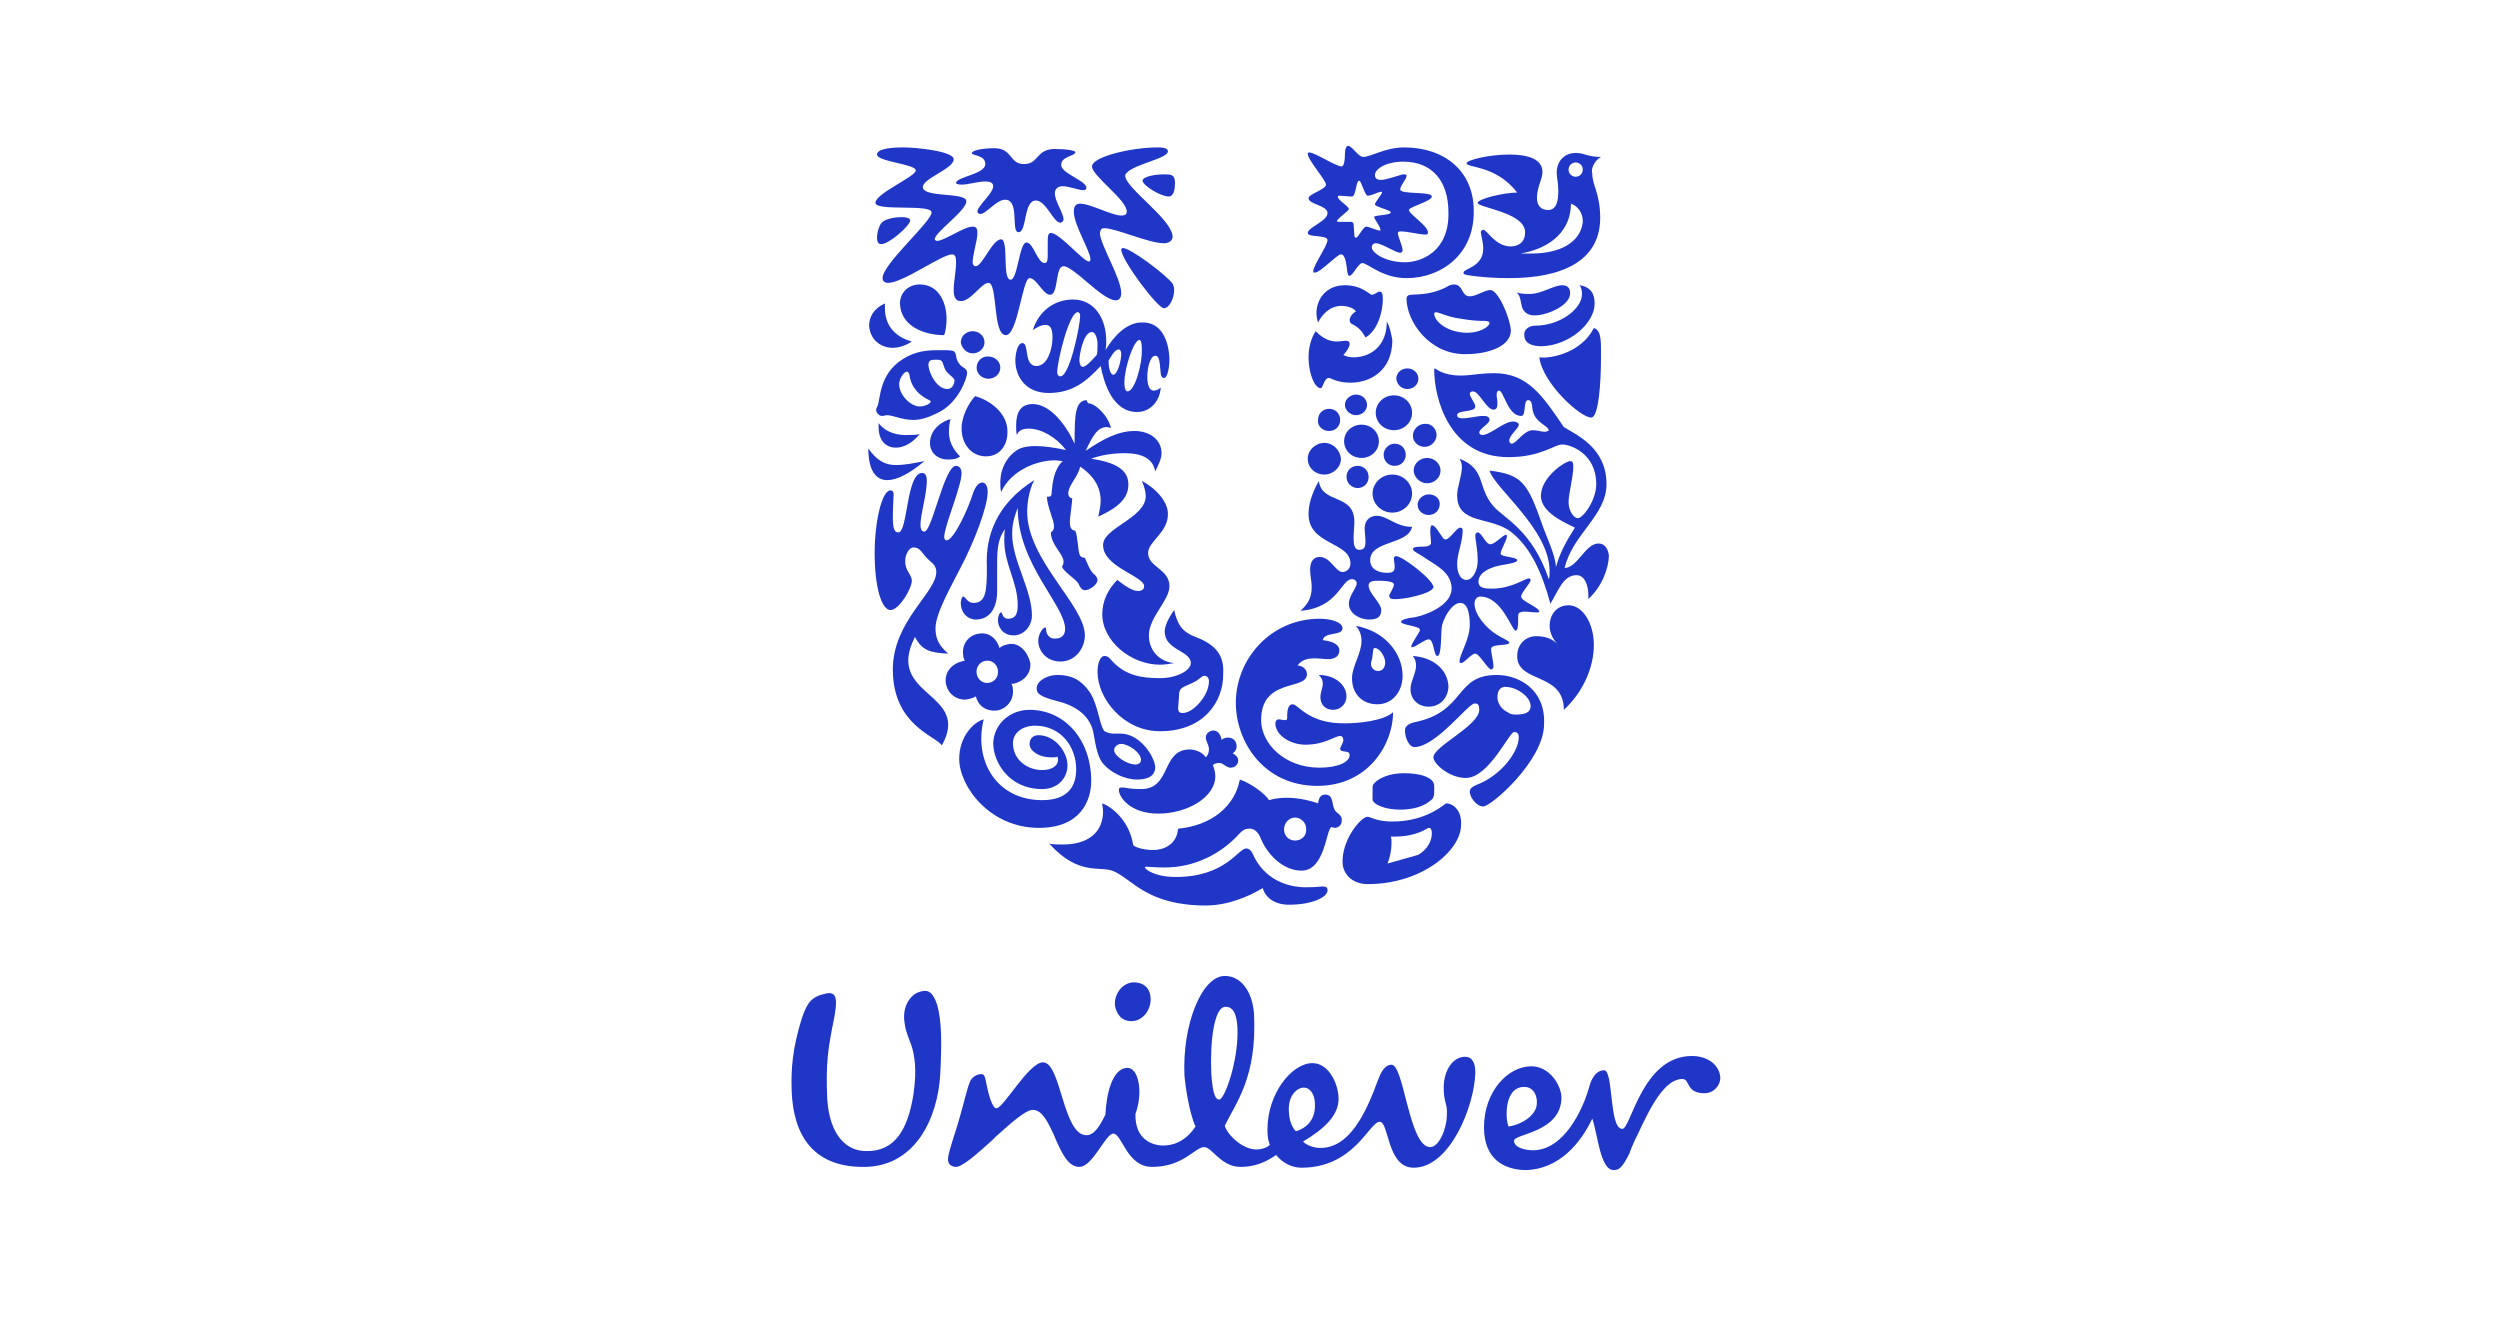 <svg xmlns="http://www.w3.org/2000/svg" width="120" height="64" viewBox="0 0 120 64" fill="none"><g clip-path="url(#clip0_13_212)"><path fill-rule="evenodd" clip-rule="evenodd" d="M81.209 50.688C82.006 50.688 82.537 51.145 82.575 51.715C82.575 52.133 82.234 52.475 81.816 52.475C80.906 52.475 81.133 51.791 80.754 51.791C79.919 51.791 79.237 53.084 78.592 54.49L78.478 54.719L78.326 55.061L78.212 55.365C77.871 56.05 77.719 56.163 77.454 56.163C76.809 56.163 76.695 54.453 76.429 53.692C75.898 54.833 74.836 56.163 73.167 56.163C72.18 56.126 71.232 55.631 71.232 54.11C71.232 52.399 72.37 51.182 73.508 51.182C74.381 51.182 74.95 52.095 74.95 52.703C74.912 54.377 72.674 54.414 72.674 54.757C72.674 55.099 73.243 55.213 73.584 55.213C75.026 55.213 75.974 53.35 76.316 52.057C76.391 51.829 76.581 51.373 76.998 51.373C77.454 51.373 77.226 54.186 77.871 54.186C78.288 54.186 78.819 50.688 81.209 50.688ZM58.751 46.848C59.51 46.81 60.117 47.532 60.193 48.673C60.344 51.715 59.32 52.932 58.789 54.034C58.903 54.453 59.624 55.175 60.306 55.175C60.572 55.175 60.876 55.061 60.951 54.947C60.876 54.757 60.837 54.567 60.837 54.224C60.837 52.475 62.014 51.03 63 51.03C63.797 51.03 64.252 52.057 64.252 52.742C64.252 53.54 63.569 54.186 62.545 54.795C62.734 54.985 63.076 55.099 63.341 55.099C64.783 55.137 65.58 53.388 66.149 51.829C66.262 51.525 66.452 51.106 66.793 51.106C67.4 51.106 67.628 55.061 68.652 55.061C69.07 55.061 69.449 54.186 69.449 53.502C69.487 52.97 69.297 52.932 69.297 52.209C69.297 51.411 69.715 50.726 70.322 50.726C70.701 50.726 70.815 51.069 70.815 51.487C70.777 53.084 69.601 56.05 67.856 56.05C66.566 56.05 66.68 53.844 66.225 53.844C65.731 53.844 65.01 56.05 62.469 56.05C62.051 56.05 61.596 55.859 61.255 55.441C60.648 55.859 60.117 56.011 59.548 56.011C58.599 56.011 58.182 55.061 57.803 55.061C57.347 55.061 56.816 56.011 55.299 56.011C54.085 56.011 53.857 54.414 53.44 54.414C53.061 54.414 52.454 56.011 51.809 56.011C51.278 56.011 50.974 55.365 50.671 54.681L50.595 54.49C50.291 53.844 50.026 53.274 49.571 53.274C49.229 53.274 48.508 53.92 47.788 54.567L47.598 54.757C46.877 55.403 46.156 56.05 45.853 56.011C45.587 55.973 45.473 55.821 45.511 55.555C45.549 55.213 45.891 54.262 46.005 53.844C46.232 53.084 46.422 52.247 46.536 51.981C46.611 51.715 46.915 51.525 47.143 51.563C47.256 51.563 47.294 51.753 47.332 51.943C47.446 52.551 47.636 53.198 47.825 53.198C48.167 53.198 49.381 50.992 50.064 50.992C50.936 50.992 51.012 54.49 52.15 54.49C52.529 54.49 52.795 54.034 53.061 53.502C53.099 52.589 53.364 51.259 54.123 51.259C54.654 51.259 54.882 52.437 54.502 53.464C54.464 54.681 55.299 54.985 55.83 54.985C56.209 54.985 56.854 54.871 57.385 54.072C57.082 53.426 56.892 52.095 56.854 51.639C56.74 49.167 57.689 46.886 58.751 46.848ZM44.146 47.608C44.601 47.456 44.791 47.684 44.98 48.217C45.208 49.015 45.208 50.08 45.132 51.563C45.018 53.616 43.956 56.087 41.338 56.011C39.062 55.973 38.076 54.529 38 52.361C37.962 51.335 38.038 50.308 38.493 48.863C38.759 48.103 38.948 47.837 39.669 47.684C40.238 47.57 40.162 48.141 40.048 48.825C39.745 50.308 39.631 51.03 39.707 52.742C39.821 54.529 40.656 55.251 41.566 55.251C42.97 55.289 43.577 54.186 43.842 52.551C44.032 51.259 43.88 50.65 43.766 50.232C43.69 50.004 43.463 49.51 43.425 49.129C43.273 48.293 43.728 47.722 44.146 47.608ZM62.62 52.209C62.393 52.171 61.862 52.437 61.862 53.236C61.862 53.882 62.089 54.186 62.203 54.3C62.962 54.072 63.152 53.464 63.114 52.97C63.114 52.551 62.886 52.209 62.62 52.209ZM73.167 52.171C72.18 52.171 72.256 53.73 72.408 54.072C73.129 53.958 73.622 53.54 73.736 53.16C73.85 52.779 73.698 52.171 73.167 52.171ZM58.789 48.331C58.296 48.369 58.068 49.928 58.144 51.563C58.22 52.627 58.372 52.779 58.523 52.779C58.789 52.779 59.472 50.84 59.396 49.319C59.358 48.635 59.168 48.293 58.789 48.331ZM54.426 47.152C54.882 47.152 55.185 47.418 55.223 47.837C55.299 48.407 54.882 49.015 54.312 49.015C53.819 49.015 53.592 48.673 53.516 48.255C53.478 47.646 53.933 47.152 54.426 47.152Z" fill="#1F36C7"></path><path fill-rule="evenodd" clip-rule="evenodd" d="M64.062 38.863C63.91 38.597 64.024 38.141 63.607 38.141C63.341 38.141 63.303 38.369 63.266 38.559C62.696 38.369 62.203 38.293 61.748 38.293C61.444 38.293 61.179 38.331 60.913 38.407C60.762 38.141 60.079 37.608 59.51 37.418C59.282 38.673 58.182 39.624 56.551 39.776C56.475 40.574 55.83 40.802 55.337 40.802C54.995 40.802 54.426 40.688 54.388 40.536C54.199 39.357 53.326 38.711 52.909 38.559C52.909 38.673 52.947 38.825 52.947 38.939C52.947 39.928 52.264 40.536 51.012 40.536C50.822 40.536 50.557 40.536 50.367 40.498C51.809 42.095 52.833 41.525 53.478 41.829C54.35 42.209 55.071 43.464 57.879 43.464C58.903 43.464 59.927 43.046 60.61 42.627C60.724 43.046 61.141 43.426 61.862 43.426C63.038 43.426 63.721 43.046 63.721 42.742C63.721 42.665 63.721 42.551 63.493 42.551C63.303 42.551 63.303 42.589 62.658 42.589C61.9 42.589 60.686 42.285 60.117 40.954C60.003 40.726 59.851 40.726 59.813 40.726C59.434 40.726 58.827 42.095 56.437 42.095C55.413 42.095 54.957 41.715 54.957 41.639C54.957 41.639 54.957 41.601 54.995 41.601C55.109 41.601 55.451 41.639 55.906 41.639C57.423 41.639 58.637 40.916 59.396 40.118C59.661 39.814 59.775 39.776 60.003 39.776C60.193 39.776 60.382 39.928 60.496 40.194C60.837 41.069 61.634 41.791 62.469 41.791C63.607 41.791 63.645 39.814 63.91 39.7C63.948 39.7 64.024 39.738 64.062 39.738C64.214 39.738 64.403 39.624 64.403 39.395C64.442 39.091 64.1 39.015 64.062 38.863ZM62.165 40.346C61.862 40.346 61.634 40.118 61.634 39.814C61.634 39.51 61.862 39.243 62.165 39.243C62.469 39.243 62.696 39.51 62.696 39.776C62.734 40.118 62.469 40.346 62.165 40.346Z" fill="#1F36C7"></path><path fill-rule="evenodd" clip-rule="evenodd" d="M58.22 35.061C58.486 35.061 58.599 35.289 58.637 35.517C58.713 35.441 58.827 35.403 58.941 35.403C59.206 35.403 59.358 35.593 59.358 35.821C59.358 35.973 59.282 36.087 59.168 36.163C59.32 36.24 59.434 36.354 59.434 36.506C59.434 36.696 59.282 36.848 59.055 36.848C58.865 36.848 58.713 36.62 58.523 36.62C58.41 36.62 58.258 36.658 58.22 36.734C58.296 36.924 58.334 37.076 58.334 37.266C58.334 38.255 57.006 39.053 55.602 39.053C54.237 39.053 53.706 38.255 53.706 37.913C53.706 37.837 53.743 37.798 53.857 37.798C54.085 37.798 54.123 37.875 54.768 37.875C56.247 37.875 55.716 35.973 57.12 35.973C57.309 35.973 57.727 36.087 57.879 36.354C57.992 36.24 58.03 36.087 58.03 35.973C58.03 35.745 57.879 35.593 57.879 35.403C57.879 35.213 58.03 35.099 58.22 35.061Z" fill="#1F36C7"></path><path fill-rule="evenodd" clip-rule="evenodd" d="M49.419 34.072C51.088 34.072 52.378 35.479 52.378 37.494C52.378 38.407 51.885 39.738 49.874 39.738C47.484 39.738 46.042 37.722 46.042 36.43C46.042 35.327 46.763 34.643 47.218 34.529C46.725 36.506 47.825 38.407 50.026 38.407C51.126 38.407 51.657 37.875 51.657 36.924C51.657 35.859 50.936 34.833 49.684 34.833C49.077 34.833 48.622 35.175 48.622 35.669C48.622 36.468 49.305 36.962 50.026 36.962C50.481 36.962 50.785 36.772 50.785 36.468C50.785 36.43 50.785 36.354 50.746 36.316C50.709 36.354 50.595 36.354 50.443 36.354C49.874 36.354 49.419 36.05 49.419 35.707C49.419 35.441 49.608 35.289 49.836 35.289C50.671 35.289 51.24 36.126 51.24 36.734C51.24 37.342 50.785 37.875 50.026 37.875C48.395 37.875 47.674 36.544 47.674 35.669C47.712 34.719 48.508 34.072 49.419 34.072Z" fill="#1F36C7"></path><path fill-rule="evenodd" clip-rule="evenodd" d="M69.411 38.559C69.07 38.825 68.235 39.434 66.832 39.434C66.073 39.434 65.769 39.205 65.655 39.205C65.504 39.205 65.352 39.357 65.2 39.51C64.859 39.89 64.442 40.574 64.442 41.373C64.442 41.905 64.859 42.437 65.655 42.437C68.235 42.437 70.132 40.84 70.132 39.586C70.17 38.863 69.715 38.559 69.411 38.559ZM68.083 41.03L66.604 41.449C66.718 41.145 66.793 40.802 66.793 40.46C66.793 40.346 66.793 40.27 66.756 40.156H66.945C68.045 40.156 68.501 39.738 68.576 39.738C68.652 39.738 68.728 39.776 68.728 40.004C68.728 40.308 68.576 40.726 68.083 41.03Z" fill="#1F36C7"></path><path fill-rule="evenodd" clip-rule="evenodd" d="M67.211 38.863C67.818 38.863 68.349 38.711 68.69 38.407C68.804 38.331 68.842 38.179 68.842 38.027V37.722C68.842 37.342 68.235 37.114 67.4 37.114C66.414 37.114 65.883 37.57 65.883 37.761V38.369C65.883 38.597 66.452 38.863 67.211 38.863Z" fill="#1F36C7"></path><path fill-rule="evenodd" clip-rule="evenodd" d="M71.839 32.399C69.828 32.399 70.359 34.11 68.007 34.643C67.59 34.719 67.438 34.871 67.438 35.061C67.438 35.403 67.628 35.859 67.894 35.859C68.918 35.859 70.473 33.768 70.777 33.768C70.891 33.768 71.004 33.768 71.004 34.072C71.004 34.833 68.804 35.821 68.804 36.354C68.804 36.658 69.563 37.342 70.359 37.342C71.46 37.342 72.446 35.137 72.674 35.137C72.863 35.137 72.901 35.251 72.901 35.403C72.901 36.011 72.142 37.19 70.853 37.684C70.587 37.798 70.549 37.913 70.549 37.989C70.549 38.293 70.891 38.711 71.194 38.711C71.573 38.711 74.115 36.506 74.115 34.757C74.191 33.122 72.939 32.399 71.839 32.399ZM72.749 34.3C72.598 34.3 72.446 34.262 72.37 34.186C72.18 34.11 71.877 33.844 71.877 33.464C71.877 33.084 72.067 32.97 72.256 32.97C72.825 32.97 73.47 33.464 73.47 33.882C73.47 34.224 73.167 34.3 72.749 34.3Z" fill="#1F36C7"></path><path fill-rule="evenodd" clip-rule="evenodd" d="M53.781 35.213H53.44C53.326 35.213 53.136 35.175 53.023 35.099C52.795 34.909 52.719 33.882 52.34 33.274C51.885 32.589 51.391 32.399 50.746 32.399C50.291 32.399 49.76 32.665 49.76 33.046C49.76 33.274 49.874 33.426 50.746 33.654C51.847 33.92 52.378 34.529 52.492 35.213C52.605 35.897 52.719 36.43 52.985 36.696C53.326 37.076 53.971 37.418 54.578 37.418C55.071 37.418 55.451 37.266 55.451 36.81C55.413 36.316 54.73 35.213 53.781 35.213ZM54.502 36.696C54.085 36.696 53.478 36.278 53.478 36.011C53.478 35.821 53.668 35.707 53.819 35.707C54.161 35.707 54.768 36.126 54.768 36.468C54.768 36.582 54.692 36.696 54.502 36.696Z" fill="#1F36C7"></path><path fill-rule="evenodd" clip-rule="evenodd" d="M62.051 33.806C61.786 33.806 61.786 34.224 61.786 34.376C61.786 34.529 61.786 34.566 61.672 34.566C61.558 34.566 61.483 34.529 61.369 34.529C61.293 34.529 61.217 34.605 61.217 34.719C61.217 35.289 61.938 35.745 62.658 35.745C63.607 35.745 64.062 35.327 64.328 35.327C64.442 35.327 64.479 35.441 64.479 35.517C64.479 35.669 64.328 35.859 64.328 35.935C64.328 36.163 64.783 35.973 64.783 36.239C64.783 36.582 64.214 36.848 63.341 36.848C61.634 36.848 60.534 35.669 60.534 34.566C60.534 32.513 62.734 33.16 62.734 32.361C62.734 32.095 62.469 31.943 62.279 31.943C62.507 31.639 62.81 31.601 63.114 31.601C63.341 31.601 63.569 31.639 63.759 31.639C64.024 31.639 64.29 31.525 64.29 31.221C64.29 31.03 64.138 30.802 63.493 30.726C63.569 30.308 64.442 30.536 64.442 30.156C64.442 29.89 63.948 29.7 63.341 29.7C60.989 29.7 59.32 31.639 59.32 33.73C59.32 35.631 60.686 37.722 63.227 37.722C65.693 37.722 66.869 35.707 66.869 34.186C66.414 34.605 65.2 34.719 64.593 34.719C62.81 34.757 62.317 33.806 62.051 33.806Z" fill="#1F36C7"></path><path fill-rule="evenodd" clip-rule="evenodd" d="M63.986 34.072C64.366 34.072 64.631 33.768 64.631 33.426C64.631 32.894 64.1 32.399 63.303 32.399C63.455 32.551 63.493 32.665 63.493 32.818C63.493 33.008 63.379 33.236 63.379 33.464C63.379 33.806 63.607 34.072 63.986 34.072ZM67.818 31.487C67.932 31.639 67.97 31.791 67.97 31.943C67.97 32.323 67.704 32.703 67.704 33.084C67.704 33.54 68.045 33.92 68.576 33.92C69.146 33.92 69.525 33.464 69.525 32.932C69.487 32.171 68.842 31.563 67.818 31.487ZM65.086 30.042C65.276 30.27 65.352 30.498 65.352 30.764C65.352 31.373 64.897 31.981 64.897 32.551C64.897 33.312 65.39 33.806 66.111 33.806C66.869 33.806 67.325 33.16 67.325 32.437C67.325 31.411 66.528 30.308 65.086 30.042ZM66.149 32.209C65.959 32.209 65.807 32.057 65.807 31.867C65.807 31.753 65.883 31.601 65.883 31.449C65.921 31.259 65.883 31.107 65.997 31.107C66.225 31.107 66.49 31.525 66.49 31.791C66.49 32.019 66.376 32.209 66.149 32.209Z" fill="#1F36C7"></path><path fill-rule="evenodd" clip-rule="evenodd" d="M57.385 30.574C56.778 30.346 56.513 30.004 56.361 29.281C56.058 29.7 55.906 30.08 55.906 30.308C55.906 31.221 57.158 31.221 57.158 31.829C57.158 32.171 56.513 32.551 55.678 32.551C54.73 32.551 54.047 32.399 53.44 31.791C53.288 31.639 53.212 31.487 53.023 31.487C52.795 31.487 52.681 31.867 52.681 32.247C52.681 33.54 53.933 35.099 55.678 35.099C57.841 35.099 58.713 33.616 58.713 32.399C58.751 31.677 58.599 31.03 57.385 30.574ZM56.778 34.224C56.589 34.224 56.551 34.148 56.551 33.958C56.551 33.844 56.589 33.616 56.589 33.426C56.589 32.97 56.778 33.008 57.234 32.779C57.575 32.627 57.689 32.437 57.803 32.437C57.916 32.437 58.03 32.513 58.03 32.703C58.03 33.388 57.272 34.224 56.778 34.224Z" fill="#1F36C7"></path><path fill-rule="evenodd" clip-rule="evenodd" d="M54.616 28.369C54.388 28.369 54.009 28.141 53.63 27.837C53.212 28.255 52.909 28.825 52.909 29.471C52.909 30.802 54.313 31.905 55.678 31.905C55.906 31.905 56.133 31.867 56.361 31.829C55.602 31.753 55.147 31.183 55.147 30.498C55.147 29.624 56.133 28.825 56.133 28.141C56.133 27.304 55.109 27.228 55.109 26.544C55.109 25.973 56.096 25.555 56.058 24.643C56.058 24.11 55.526 23.464 54.806 23.084C54.919 23.312 54.995 23.616 54.995 23.806C54.995 24.871 52.947 25.327 52.947 26.163C52.947 27.228 54.919 27.646 54.919 28.141C54.919 28.255 54.844 28.369 54.616 28.369Z" fill="#1F36C7"></path><path fill-rule="evenodd" clip-rule="evenodd" d="M75.291 29.053C75.974 29.053 76.505 29.928 76.505 30.954C76.505 32.057 75.974 33.236 75.064 34.072C75.064 32.247 72.825 32.818 72.825 31.487C72.825 30.916 73.243 30.536 73.736 30.536C74.153 30.536 74.495 30.65 74.76 30.916C74.532 30.688 74.381 30.346 74.381 30.042C74.381 29.547 74.684 29.053 75.291 29.053Z" fill="#1F36C7"></path><path fill-rule="evenodd" clip-rule="evenodd" d="M48.432 30.916C48.243 30.954 48.091 30.992 47.977 31.107C47.863 30.688 47.484 30.308 46.953 30.422C46.498 30.498 46.156 30.916 46.232 31.449C46.232 31.525 46.27 31.639 46.308 31.715C46.308 31.715 46.232 31.715 46.156 31.753C45.777 31.829 45.322 32.209 45.398 32.779C45.473 33.274 45.891 33.616 46.384 33.578C46.574 33.54 46.725 33.502 46.839 33.426C46.953 33.882 47.332 34.148 47.825 34.11C48.319 34.034 48.66 33.616 48.622 33.122C48.622 32.97 48.584 32.894 48.546 32.818H48.66C49.153 32.703 49.495 32.323 49.457 31.829C49.305 31.221 48.888 30.84 48.432 30.916ZM47.446 32.779C47.143 32.818 46.915 32.589 46.877 32.323C46.839 32.019 47.029 31.753 47.332 31.715C47.636 31.677 47.863 31.905 47.901 32.171C47.939 32.475 47.75 32.742 47.446 32.779Z" fill="#1F36C7"></path><path fill-rule="evenodd" clip-rule="evenodd" d="M73.015 28.635C73.015 28.445 73.47 27.989 73.47 27.837C73.47 27.799 73.432 27.761 73.394 27.761C73.205 27.761 72.56 28.255 71.611 28.255C71.232 28.255 70.966 28.217 70.966 27.913C70.966 27.646 71.194 27.418 71.573 27.266C71.991 27.076 72.825 27.076 72.825 26.886C72.825 26.734 72.029 26.734 72.029 26.582C72.029 26.392 72.332 25.935 72.332 25.745C72.332 25.745 72.332 25.669 72.294 25.669C72.142 25.669 71.763 26.125 71.535 26.125C71.308 26.125 71.118 25.555 70.929 25.555C70.891 25.555 70.815 25.593 70.815 25.707C70.815 25.935 70.929 26.354 70.929 26.924C70.929 27.418 70.663 27.837 70.397 27.837C70.056 27.837 69.942 27.418 69.942 27.076C69.942 26.582 70.208 26.011 70.208 25.479C70.208 25.365 70.17 25.327 70.094 25.327C69.904 25.327 69.601 25.897 69.373 25.897C69.221 25.897 68.956 25.213 68.728 25.213C68.69 25.213 68.652 25.327 68.652 25.479C68.652 25.669 68.69 25.935 68.69 26.049C68.69 26.201 68.501 26.24 68.273 26.24C68.121 26.24 67.818 26.24 67.818 26.354C67.818 26.468 68.121 26.582 68.387 26.772C68.88 27.114 69.677 27.456 69.677 28.255C69.677 28.977 68.652 29.471 67.932 29.624C67.59 29.662 67.249 29.738 67.249 29.852C67.249 30.004 68.159 30.042 68.159 30.232C68.159 30.346 67.742 30.878 67.742 31.03C67.742 31.069 67.78 31.069 67.78 31.069C67.932 31.069 68.387 30.688 68.576 30.688C68.842 30.688 68.804 31.487 68.994 31.487C69.221 31.487 69.146 30.308 69.221 30.004C69.373 29.471 69.752 28.939 70.094 28.939C70.511 28.939 70.549 29.662 70.549 30.004C70.549 30.688 70.056 31.411 70.056 31.753C70.056 31.791 70.094 31.829 70.132 31.829C70.284 31.829 70.625 31.373 70.815 31.373C71.004 31.373 71.422 32.133 71.573 32.133C71.649 32.133 71.687 32.057 71.687 31.981C71.687 31.753 71.573 31.373 71.573 31.145C71.573 30.878 72.446 31.03 72.446 30.84C72.446 30.764 72.067 30.612 71.839 30.46C71.346 30.156 70.777 29.509 70.777 28.977C70.777 28.787 70.891 28.635 71.042 28.635C72.105 28.635 72.56 30.27 72.749 30.27C72.939 30.27 72.825 29.548 72.901 29.433C72.939 29.395 73.053 29.357 73.167 29.357C73.356 29.357 73.584 29.395 73.736 29.395C73.85 29.395 73.888 29.395 73.888 29.357C73.85 29.129 73.015 28.863 73.015 28.635Z" fill="#1F36C7"></path><path fill-rule="evenodd" clip-rule="evenodd" d="M68.804 28.179C68.804 27.837 67.325 26.696 67.021 26.696C66.945 26.696 66.907 26.734 66.907 26.81C66.907 26.924 66.945 27.076 66.945 27.19C66.945 27.456 66.832 27.494 66.566 27.494C66.262 27.494 65.769 27.38 65.769 26.886C65.769 25.935 67.59 26.163 67.78 25.289C66.983 25.289 66.604 24.757 66.073 24.757C65.883 24.757 65.504 24.871 65.504 25.365C65.504 25.517 65.542 25.783 65.542 26.011C65.542 26.239 65.504 26.392 65.238 26.392C65.01 26.392 64.973 26.125 64.973 25.821C64.973 25.555 65.01 25.251 65.01 25.061C65.01 23.654 63.455 24.224 63.303 23.084C62.924 23.768 62.81 24.262 62.81 24.681C62.81 26.163 64.821 26.011 64.821 27.038C64.821 27.304 64.631 27.456 64.442 27.456C64.1 27.456 63.873 26.734 63.341 26.734C63.076 26.734 62.886 26.924 62.886 27.342C62.886 27.646 62.962 27.875 62.962 28.179C62.962 28.787 62.696 29.053 62.431 29.319C64.252 29.167 64.366 27.799 64.897 27.799C65.049 27.799 65.124 27.913 65.124 27.989C65.124 28.217 64.745 28.597 64.745 28.977C64.745 29.471 65.314 29.738 65.693 29.738C66.149 29.738 66.3 29.586 66.3 29.281C66.3 28.939 65.693 28.483 65.693 28.103C65.693 27.913 65.883 27.875 66.149 27.875C66.718 27.875 66.907 27.951 66.907 28.065C66.907 28.217 66.68 28.521 66.68 28.597C66.68 28.635 66.718 28.749 66.832 28.749C67.249 28.825 68.804 28.483 68.804 28.179Z" fill="#1F36C7"></path><path fill-rule="evenodd" clip-rule="evenodd" d="M49.646 23.046C49.381 23.54 49.305 24.186 49.305 24.567C49.305 26.886 52.074 29.053 52.074 30.498C52.074 31.068 51.657 31.753 50.898 31.753C50.215 31.753 49.836 31.221 49.836 30.764C49.836 30.422 50.064 30.118 50.178 30.118C50.215 30.118 50.215 30.156 50.215 30.232C50.215 30.422 50.367 30.688 50.671 30.65C50.974 30.65 51.126 30.46 51.126 30.194C51.126 29.053 48.85 27.076 48.85 24.376C48.736 24.681 48.584 25.061 48.584 25.631C48.584 26.924 49.533 28.293 49.533 29.547C49.533 30.042 49.153 30.498 48.66 30.498C48.091 30.498 47.901 30.042 47.901 29.776C47.901 29.586 47.977 29.395 48.053 29.395C48.129 29.395 48.091 29.7 48.395 29.7C48.736 29.7 48.85 29.471 48.85 29.053C48.85 27.913 48.205 27.114 48.205 25.935C48.205 25.745 48.205 25.555 48.243 25.403C47.901 25.821 47.863 26.43 47.863 26.962V28.369C47.863 29.319 47.408 29.738 46.839 29.738C46.46 29.738 46.118 29.433 46.118 28.939C46.118 28.863 46.156 28.635 46.232 28.635C46.346 28.635 46.422 28.939 46.725 28.939C47.332 28.939 47.37 28.369 47.37 27.19C47.294 25.745 47.825 24.186 49.646 23.046Z" fill="#1F36C7"></path><path fill-rule="evenodd" clip-rule="evenodd" d="M45.891 22.361C46.08 22.361 46.156 22.551 46.156 22.703C46.156 23.35 45.322 25.251 45.322 25.783C45.322 25.859 45.36 25.935 45.435 25.935C45.777 25.935 46.46 24.453 46.687 23.73C46.801 23.35 46.991 23.16 47.143 23.16C47.294 23.16 47.408 23.312 47.408 23.616C47.408 24.338 46.725 26.087 46.118 27.228C45.663 28.141 44.904 29.433 44.904 30.156C44.904 30.536 44.98 30.916 45.511 31.373C44.639 31.335 44.26 31.221 43.918 30.574C42.438 33.464 46.649 33.198 45.208 35.783C44.942 35.327 42.856 34.833 42.856 32.133C42.856 29.814 44.942 28.445 44.942 27.456C44.942 27.266 44.866 27.114 44.677 26.962C44.221 26.582 44.221 26.278 43.842 26.278C43.577 26.278 43.273 26.886 43.577 27.418C43.69 27.608 43.766 27.723 43.766 27.875C43.766 28.255 43.159 29.281 42.742 29.281C42.325 29.281 41.983 28.217 41.983 26.544C41.983 25.061 42.325 23.54 42.742 23.54C42.856 23.54 42.894 23.616 42.894 23.73C42.894 23.92 42.856 24.262 42.856 24.871C42.856 25.517 43.008 25.555 43.121 25.555C43.577 25.555 43.501 22.703 44.26 22.703C44.449 22.703 44.487 22.894 44.487 23.084C44.487 23.73 44.184 24.681 44.184 25.175C44.184 25.441 44.26 25.517 44.373 25.517C44.753 25.479 45.322 22.361 45.891 22.361Z" fill="#1F36C7"></path><path fill-rule="evenodd" clip-rule="evenodd" d="M76.733 26.087C76.088 26.087 75.746 27.228 75.102 27.266C75.481 25.631 77.112 24.757 77.112 23.236C77.112 21.487 75.671 20.878 75.064 20.498C74.077 19.053 73.356 17.913 71.725 17.913C71.042 17.913 70.587 18.027 70.132 18.027C69.221 18.027 68.918 17.684 68.88 17.684C68.88 17.684 68.842 17.684 68.842 17.761C68.842 19.053 69.525 21.943 72.408 21.943C73.963 21.943 74.608 21.335 74.988 21.335C75.367 21.335 76.619 21.753 76.619 23.236C76.619 24.034 75.974 24.871 75.746 24.871C75.519 24.871 75.291 24.491 75.291 24.11C75.291 23.692 75.519 22.893 75.519 22.399C75.519 22.209 75.481 22.133 75.367 22.133C75.139 22.133 73.963 22.893 73.963 23.806C73.963 24.605 75.139 25.099 75.595 25.327C75.139 26.049 74.874 26.544 74.684 27.228C74.684 26.696 74.191 25.669 74.039 25.213C73.319 23.16 73.053 22.779 71.498 22.589C71.725 23.426 74.381 25.403 74.381 27.418C74.381 27.532 74.381 27.723 74.343 27.799C73.546 25.441 72.18 24.871 71.687 24.3C70.891 23.388 71.346 22.513 70.056 22.019C70.132 22.133 70.17 22.285 70.17 22.399C70.17 22.855 69.942 23.388 69.942 23.768C69.942 25.213 71.573 24.757 72.56 25.555C73.508 26.316 74.039 27.57 74.419 28.977C74.798 28.369 75.026 27.608 75.671 27.608C76.088 27.608 76.24 28.141 76.24 28.559V28.749C76.885 28.179 77.226 27.266 77.226 26.658C77.188 26.354 77.036 26.087 76.733 26.087ZM74.153 20.726C74.001 20.726 73.774 20.65 73.584 20.65C73.129 20.65 72.787 21.297 72.56 21.297C72.484 21.297 72.446 21.221 72.446 21.145C72.446 20.878 72.901 20.574 72.901 20.384C72.901 20.27 72.712 20.232 72.636 20.232C72.18 20.232 71.535 20.878 71.156 20.878C71.08 20.878 71.004 20.84 71.004 20.764C71.004 20.574 71.498 20.346 71.498 20.156C71.498 19.966 71.308 19.966 71.156 19.966C70.929 19.966 70.473 20.08 70.208 20.08C70.056 20.08 69.942 20.042 69.942 19.928C69.942 19.662 70.815 19.814 70.815 19.509C70.815 19.357 70.549 19.053 70.549 18.901C70.549 18.825 70.625 18.787 70.701 18.787C71.004 18.787 71.346 19.662 71.687 19.662C71.839 19.662 71.877 19.547 71.877 19.357C71.877 19.167 71.839 19.091 71.839 18.939C71.839 18.787 71.915 18.749 71.953 18.749C72.18 18.749 72.37 19.966 73.015 19.966C73.281 19.966 73.091 19.205 73.356 19.205C73.508 19.205 73.546 19.433 73.546 19.547C73.622 20.346 74.343 20.384 74.343 20.688C74.305 20.65 74.267 20.726 74.153 20.726Z" fill="#1F36C7"></path><path fill-rule="evenodd" clip-rule="evenodd" d="M65.086 18.939C65.39 18.939 65.618 19.167 65.618 19.433C65.618 19.7 65.39 19.928 65.086 19.928C64.821 19.928 64.555 19.7 64.555 19.433C64.555 19.167 64.821 18.939 65.086 18.939ZM68.576 23.73C68.311 23.73 68.045 23.958 68.045 24.224C68.045 24.529 68.311 24.719 68.576 24.719C68.88 24.719 69.108 24.491 69.108 24.186C69.108 23.92 68.88 23.73 68.576 23.73ZM66.832 22.779C66.3 22.779 65.883 23.198 65.883 23.692C65.883 24.186 66.3 24.605 66.832 24.605C67.363 24.605 67.78 24.186 67.78 23.692C67.78 23.198 67.363 22.779 66.832 22.779ZM65.162 22.361C64.859 22.361 64.631 22.589 64.631 22.893C64.631 23.198 64.897 23.426 65.162 23.426C65.466 23.426 65.693 23.198 65.693 22.893C65.693 22.589 65.466 22.361 65.162 22.361ZM68.501 23.198C68.842 23.198 69.146 22.932 69.146 22.589C69.146 22.247 68.842 21.981 68.501 21.981C68.159 21.981 67.856 22.247 67.856 22.589C67.856 22.893 68.159 23.198 68.501 23.198ZM63.569 21.259C63.152 21.259 62.772 21.601 62.772 22.019C62.772 22.437 63.114 22.779 63.569 22.779C63.986 22.779 64.366 22.437 64.366 22.019C64.328 21.601 63.986 21.259 63.569 21.259ZM66.414 21.829C66.414 22.133 66.642 22.361 66.945 22.361C67.249 22.361 67.476 22.133 67.476 21.829C67.476 21.525 67.249 21.297 66.945 21.297C66.642 21.297 66.414 21.563 66.414 21.829ZM65.352 21.981C65.807 21.981 66.186 21.639 66.186 21.183C66.186 20.726 65.807 20.384 65.352 20.384C64.897 20.384 64.517 20.726 64.517 21.183C64.517 21.601 64.859 21.981 65.352 21.981ZM68.387 21.449C68.69 21.449 68.956 21.183 68.956 20.878C68.956 20.574 68.69 20.308 68.387 20.346C68.083 20.346 67.818 20.612 67.818 20.916C67.818 21.221 68.083 21.449 68.387 21.449ZM63.797 20.688C64.1 20.688 64.328 20.46 64.328 20.156C64.328 19.852 64.1 19.624 63.797 19.624C63.493 19.624 63.266 19.852 63.266 20.156C63.227 20.46 63.493 20.688 63.797 20.688ZM66.907 20.65C67.4 20.65 67.78 20.27 67.78 19.814C67.78 19.357 67.4 18.977 66.907 18.977C66.414 18.977 66.035 19.357 66.035 19.814C66.035 20.27 66.414 20.65 66.907 20.65ZM67.552 18.673C67.856 18.673 68.083 18.445 68.083 18.179C68.083 17.913 67.856 17.684 67.552 17.684C67.249 17.684 67.021 17.913 67.021 18.179C67.059 18.483 67.287 18.673 67.552 18.673Z" fill="#1F36C7"></path><path fill-rule="evenodd" clip-rule="evenodd" d="M52.226 19.357C52.568 19.357 53.175 19.928 53.326 20.536C53.25 20.536 53.175 20.498 53.136 20.498C52.681 20.498 52.454 20.916 52.112 21.639C52.909 21.107 53.63 20.688 54.464 20.688C55.185 20.688 55.754 21.107 55.754 21.753C55.754 22.019 55.602 22.323 55.451 22.627C55.337 22.019 54.844 21.753 53.971 21.753C53.478 21.753 52.871 21.829 52.378 22.019C53.933 22.247 54.161 22.779 54.161 23.274C54.161 24.11 53.288 24.529 52.719 24.795C52.757 24.567 52.833 24.3 52.833 24.034C52.833 23.54 52.643 22.932 51.847 22.399C51.733 22.932 51.278 23.274 51.278 23.692C51.278 23.844 51.392 23.92 51.467 23.92C51.467 24.148 51.353 24.833 51.353 25.023C51.353 25.365 51.429 25.441 51.619 25.479C51.733 25.783 51.733 26.316 51.809 26.582C51.847 26.734 51.961 26.772 52.074 26.772C52.188 27.038 52.34 27.456 52.568 27.608C52.605 27.646 52.681 27.761 52.681 27.837C52.681 28.065 52.302 28.331 52.074 28.331C51.998 28.331 51.885 28.293 51.771 28.027C51.695 27.837 51.012 27.418 50.974 27.19C51.012 27.152 51.05 27.076 51.05 26.962C51.05 26.582 50.443 26.163 50.443 25.555C50.519 25.517 50.595 25.403 50.595 25.289C50.595 24.947 50.253 24.3 50.253 23.844C50.405 23.844 50.481 23.844 50.481 23.616C50.519 23.16 50.595 22.513 51.012 22.133C50.898 22.133 50.785 22.095 50.633 22.095C49.798 22.095 48.546 22.551 48.053 23.616C48.015 23.464 48.015 23.312 48.015 23.16C48.015 22.285 48.546 21.715 48.964 21.525C49.153 21.449 49.419 21.411 49.684 21.411C50.14 21.411 50.633 21.487 51.164 21.601C50.709 20.992 49.988 20.574 49.381 20.574C49.115 20.574 48.888 20.65 48.812 20.878C48.774 20.764 48.774 20.574 48.774 20.422C48.774 19.776 49.002 19.395 49.571 19.395C50.405 19.395 51.164 20.384 51.581 21.297V21.183C51.581 19.89 51.619 19.243 52.15 19.205L52.226 19.357Z" fill="#1F36C7"></path><path fill-rule="evenodd" clip-rule="evenodd" d="M41.68 21.525C41.68 22.551 42.021 23.046 42.59 23.046C43.045 23.046 43.653 22.741 44.373 22.133C43.804 22.247 43.387 22.323 43.008 22.323C42.514 22.323 42.097 22.133 41.68 21.525ZM45.625 20.118C45.284 20.194 44.639 20.574 44.639 21.259C44.639 21.753 45.018 22.057 45.511 22.057C45.777 22.057 45.967 22.019 46.08 21.905C45.701 21.525 45.549 21.145 45.549 20.726C45.549 20.46 45.587 20.27 45.625 20.118ZM46.801 19.015C46.498 19.357 46.156 19.966 46.156 20.574C46.156 21.297 46.611 21.905 47.332 21.905C48.015 21.905 48.357 21.335 48.357 20.764C48.395 19.852 47.522 19.205 46.801 19.015ZM42.173 20.308V20.498C42.173 21.145 42.514 21.487 43.008 21.487C43.349 21.487 43.766 21.297 44.146 20.84C43.994 20.878 43.804 20.878 43.653 20.878C43.083 20.916 42.514 20.764 42.173 20.308ZM44.98 16.81C44.525 16.81 43.956 16.848 43.349 17.228C42.135 17.989 42.287 19.205 42.097 19.547C42.059 19.586 42.059 19.624 42.059 19.7C42.059 19.814 42.211 19.966 42.325 19.966C42.438 19.966 42.514 19.928 42.552 19.928C42.894 19.928 43.273 20.156 43.842 20.156C44.184 20.156 44.563 20.042 45.018 19.814C46.042 19.319 46.422 18.103 46.422 17.913C46.422 17.646 46.194 17.684 46.042 17.456C45.853 17.228 45.929 17 45.815 16.886C45.739 16.81 45.549 16.81 45.284 16.81H44.98ZM44.146 19.509C43.69 19.509 43.159 18.939 43.159 18.445C43.159 18.179 43.387 17.837 43.539 17.837C43.577 17.837 43.615 17.875 43.653 17.989C43.728 18.635 44.184 19.015 44.601 19.205C44.639 19.243 44.677 19.243 44.677 19.281C44.639 19.395 44.373 19.509 44.146 19.509ZM45.815 18.255C45.815 18.445 45.701 18.673 45.473 18.673C44.98 18.673 44.601 17.951 44.563 17.532C44.563 17.266 44.715 17.266 44.942 17.266C45.056 17.266 45.094 17.266 45.17 17.304C45.284 17.38 45.284 17.646 45.435 17.837C45.549 17.989 45.815 18.141 45.815 18.255ZM46.877 17.646C46.877 17.951 47.143 18.179 47.446 18.179C47.75 18.179 48.015 17.951 48.015 17.646C48.015 17.342 47.75 17.114 47.446 17.114C47.143 17.076 46.877 17.342 46.877 17.646ZM46.687 16.962C46.991 16.962 47.256 16.734 47.256 16.43C47.256 16.125 46.991 15.897 46.687 15.897C46.384 15.897 46.118 16.125 46.118 16.43C46.156 16.696 46.384 16.962 46.687 16.962ZM42.856 16.696C43.349 16.696 43.766 16.392 43.766 16.392C42.932 16.163 42.477 15.593 42.477 14.795V14.566C41.945 14.795 41.718 15.213 41.718 15.631C41.756 16.278 42.249 16.696 42.856 16.696ZM45.322 16.087C45.398 15.859 45.435 15.593 45.435 15.289C45.435 14.643 45.132 13.654 44.146 13.654C43.577 13.654 43.197 14.072 43.197 14.566C43.235 15.669 44.373 16.087 45.322 16.087Z" fill="#1F36C7"></path><path fill-rule="evenodd" clip-rule="evenodd" d="M76.505 15.745C75.898 16.962 74.381 17.228 73.888 17.152C74.039 18.407 75.898 20.08 76.391 20.042C76.733 20.004 76.847 18.407 76.847 17.152C76.847 16.43 76.885 15.859 76.505 15.745ZM76.543 14.566C76.543 14.11 76.353 13.768 75.822 13.692C75.898 13.806 75.936 13.92 75.936 14.11C75.936 14.833 74.874 15.631 73.698 15.631C73.281 15.631 73.129 15.935 73.167 16.087C73.167 16.468 73.508 16.62 74.001 16.62C75.329 16.582 76.543 15.517 76.543 14.566Z" fill="#1F36C7"></path><path fill-rule="evenodd" clip-rule="evenodd" d="M73.698 15.137C74.229 15.137 75.367 14.681 75.367 14.072C75.367 13.882 75.291 13.692 74.988 13.692C74.57 13.692 74.001 14.11 73.432 14.11C73.243 14.11 73.015 14.11 72.787 14.034C73.015 14.186 72.977 14.566 73.091 14.833C73.281 15.137 73.508 15.137 73.698 15.137Z" fill="#1F36C7"></path><path fill-rule="evenodd" clip-rule="evenodd" d="M66.566 15.441C66.566 16.658 65.731 17.152 64.973 17.152C64.783 17.152 64.631 17.114 64.479 17.038C64.631 16.886 64.783 16.658 64.783 16.506C64.783 16.392 64.707 16.354 64.593 16.354C64.517 16.354 64.328 16.392 64.176 16.392C63.797 16.392 63.493 16.24 63.152 15.897C62.924 16.24 62.81 16.696 62.81 17.152C62.81 17.875 63.076 18.597 63.379 18.635C63.531 18.635 63.531 18.141 63.797 18.141C63.872 18.141 64.176 18.369 64.821 18.369C65.769 18.369 66.832 17.799 66.832 16.316C66.793 16.125 66.718 15.669 66.566 15.441Z" fill="#1F36C7"></path><path fill-rule="evenodd" clip-rule="evenodd" d="M64.404 14.681C64.593 14.681 64.973 14.757 65.086 14.947C64.935 15.023 64.783 15.213 64.783 15.365C64.783 15.441 64.821 15.517 64.897 15.555C65.238 15.707 65.428 15.973 65.542 16.201C66.149 15.859 66.376 14.909 66.376 14.376C66.376 14.224 66.376 13.996 66.225 13.996C66.111 13.996 65.997 14.148 65.845 14.148C65.731 14.148 65.39 13.692 64.555 13.692C63.607 13.692 63.19 14.415 63.19 15.023C63.19 15.175 63.227 15.365 63.266 15.479C63.455 15.099 63.834 14.681 64.404 14.681Z" fill="#1F36C7"></path><path fill-rule="evenodd" clip-rule="evenodd" d="M54.806 15.479C54.123 15.479 53.516 16.049 53.061 16.81C53.099 16.658 53.099 16.506 53.099 16.354C53.099 15.289 52.529 14.376 51.505 14.376C50.671 14.376 49.874 14.871 49.571 15.859C49.646 15.783 49.95 15.593 50.178 15.593C50.443 15.593 50.519 15.821 50.519 16.201C50.519 16.43 50.481 16.734 50.367 17C50.215 17.456 49.912 17.57 49.76 17.57C49.115 17.57 49.419 16.468 49.077 16.468C48.812 16.468 48.736 17.076 48.736 17.304C48.736 18.065 49.229 18.863 50.329 18.863C51.505 18.863 52.15 18.293 52.833 17.57C52.985 18.369 53.402 19.776 54.578 19.776C55.223 19.776 55.678 19.243 55.716 18.597C55.64 18.673 55.526 18.749 55.375 18.749C55.147 18.749 55.071 18.407 55.071 18.103C55.071 17.608 55.223 17.076 55.451 17.076C55.564 17.076 55.64 17.152 55.678 17.532C55.716 17.799 55.678 18.141 55.868 18.141C56.058 18.141 56.133 17.57 56.133 17.228C56.096 16.24 55.678 15.441 54.806 15.479ZM50.898 18.065C50.785 18.065 50.746 17.951 50.746 17.875C50.746 17.342 51.316 14.985 51.733 14.985C51.809 14.985 51.847 15.061 51.847 15.175C51.847 15.593 51.353 18.065 50.898 18.065ZM52.643 17.038C52.302 17.418 52.112 17.608 51.961 17.608C51.885 17.608 51.809 17.456 51.809 17.304C51.809 17.038 51.998 15.935 52.416 15.935C52.568 15.935 52.681 16.24 52.681 16.506C52.681 16.734 52.681 16.886 52.643 17.038ZM53.44 17.989C53.326 17.989 53.212 17.761 53.212 17.304C53.44 16.924 53.554 16.772 53.706 16.772C53.743 16.772 53.819 16.81 53.819 17.038C53.781 17.532 53.592 17.989 53.44 17.989ZM54.123 18.787C54.047 18.787 53.971 18.673 53.971 18.369C53.971 17.646 54.426 16.316 54.692 16.316C54.768 16.316 54.806 16.506 54.806 16.696C54.844 17.494 54.464 18.787 54.123 18.787Z" fill="#1F36C7"></path><path fill-rule="evenodd" clip-rule="evenodd" d="M71.535 13.92C71.27 13.92 70.853 14.224 70.549 14.224C70.132 14.224 70.246 13.654 69.79 13.654C69.677 13.654 69.563 13.692 69.449 13.768C68.501 14.262 67.742 14.072 67.59 14.186C67.552 14.224 67.514 14.224 67.514 14.338C67.514 15.403 68.576 17 70.322 17C71.535 17 72.522 16.582 72.522 15.859C72.484 15.251 71.915 13.92 71.535 13.92ZM70.435 15.973C69.449 15.973 68.842 15.403 68.842 15.061C68.842 15.023 68.88 14.985 68.918 14.985C69.07 14.985 69.487 15.213 70.056 15.289C70.701 15.403 71.042 15.403 71.232 15.403C71.422 15.403 71.498 15.441 71.498 15.517C71.46 15.707 71.004 15.973 70.435 15.973Z" fill="#1F36C7"></path><path fill-rule="evenodd" clip-rule="evenodd" d="M76.847 7.532C76.164 7.532 76.088 7.342 75.633 7.342C75.102 7.342 74.722 7.722 74.722 8.293C74.722 8.483 74.798 8.787 74.798 9.167C74.798 9.624 74.722 10.08 74.305 10.08C73.925 10.08 73.774 9.814 73.774 9.509C73.774 8.977 74.039 8.597 74.039 8.255C74.039 7.608 73.281 7.418 72.446 7.418C71.46 7.418 70.397 7.684 70.397 7.836C70.397 8.065 71.801 7.913 72.825 9.243C72.18 9.243 70.929 9.548 70.929 9.738C70.929 9.966 73.205 10.194 73.205 11.145C73.205 11.753 72.712 11.829 72.522 11.829C71.763 11.829 71.384 11.03 71.194 11.03C71.156 11.03 71.08 11.068 71.08 11.145C71.08 11.258 71.194 11.601 71.194 11.943C71.194 12.818 70.246 12.893 70.246 13.084C70.246 13.16 70.284 13.16 70.397 13.198C71.08 13.312 71.801 13.35 72.446 13.35C74.874 13.35 76.809 12.589 76.809 10.46C76.809 9.281 76.429 8.901 76.429 8.331C76.353 8.141 76.505 7.722 76.847 7.532ZM73.47 12.171H72.977C74.532 11.905 75.405 10.992 75.405 9.776C75.746 9.89 75.974 10.232 75.974 10.612C75.936 11.335 75.291 12.171 73.47 12.171ZM75.633 8.483C75.443 8.483 75.291 8.331 75.291 8.141C75.291 7.951 75.443 7.798 75.633 7.798C75.822 7.798 75.974 7.951 75.974 8.141C75.974 8.331 75.822 8.483 75.633 8.483Z" fill="#1F36C7"></path><path fill-rule="evenodd" clip-rule="evenodd" d="M67.4 7.076C66.49 7.076 65.807 7.532 65.428 7.532C65.2 7.532 64.897 7 64.707 7C64.631 7 64.555 7.152 64.555 7.38V7.456C64.555 7.646 64.517 7.989 64.403 7.989C64.062 7.989 62.772 7.076 62.772 7.38C62.772 7.684 63.645 8.635 63.645 8.863C63.645 9.091 62.81 9.319 62.81 9.51C62.81 9.814 63.721 9.852 63.721 10.232C63.721 10.612 62.772 10.916 62.772 11.182C62.772 11.411 63.721 11.259 63.721 11.525C63.721 11.791 63.038 12.742 63.038 13.008C63.038 13.084 63.038 13.084 63.114 13.084C63.379 13.084 64.176 12.209 64.366 12.209C64.593 12.209 64.631 12.742 64.669 13.046C64.707 13.198 64.707 13.236 64.783 13.236C64.935 13.236 65.2 12.627 65.39 12.627C65.655 12.627 66.338 13.35 67.514 13.35C69.183 13.35 70.739 12.209 70.739 10.194C70.777 8.217 69.335 7.076 67.4 7.076ZM65.086 11.411C65.049 11.411 65.01 11.373 65.01 11.297L64.973 10.764C64.973 10.726 64.935 10.65 64.859 10.65H64.29C64.214 10.65 64.176 10.65 64.176 10.612C64.176 10.498 64.745 10.118 64.745 10.042C64.745 9.89 64.214 9.624 64.214 9.433C64.214 9.395 64.252 9.395 64.29 9.395C64.442 9.395 64.707 9.433 64.897 9.433C65.086 9.433 65.086 8.673 65.238 8.673C65.352 8.673 65.504 9.395 65.655 9.395C65.845 9.395 66.149 9.205 66.3 9.205C66.338 9.205 66.338 9.205 66.338 9.243C66.338 9.319 65.997 9.7 65.997 9.814C65.997 9.928 66.756 10.08 66.756 10.194C66.756 10.346 65.959 10.308 65.959 10.422C65.959 10.498 66.262 10.878 66.262 11.03C66.262 11.068 66.262 11.068 66.225 11.068C66.111 11.068 65.693 10.878 65.58 10.878C65.428 10.878 65.2 11.411 65.086 11.411ZM67.438 12.589C66.49 12.589 65.845 12.133 65.845 11.867C65.845 11.753 65.921 11.677 66.035 11.677C66.338 11.677 66.983 12.133 67.211 12.133C67.249 12.133 67.325 12.095 67.325 12.019C67.325 11.791 67.097 11.373 67.097 11.182C67.097 11.145 67.135 11.107 67.211 11.107C67.59 11.107 68.121 11.259 68.425 11.259C68.539 11.259 68.539 11.22 68.539 11.145C68.539 10.84 67.628 10.27 67.628 10.08C67.628 9.928 68.728 9.662 68.728 9.433C68.728 9.167 67.211 9.357 67.211 9.091C67.211 8.901 67.514 8.597 67.514 8.445C67.514 8.369 67.476 8.369 67.363 8.369C67.249 8.369 66.566 8.635 66.3 8.635C66.149 8.635 65.997 8.597 65.997 8.407C65.997 8.103 66.528 7.76 67.363 7.76C68.728 7.76 69.525 8.673 69.525 10.194C69.563 12.095 68.197 12.589 67.438 12.589Z" fill="#1F36C7"></path><path fill-rule="evenodd" clip-rule="evenodd" d="M53.023 10.954C53.554 10.954 55.147 11.677 55.868 11.677C56.133 11.677 56.285 11.525 56.285 11.373C56.285 10.536 54.047 9.053 54.009 8.445C54.009 8.369 54.047 8.331 54.085 8.293C54.464 7.875 56.058 7.608 56.058 7.266C56.058 7.076 55.716 7.076 55.564 7.076C54.275 7.076 52.416 7.532 52.416 7.989C52.416 8.445 54.085 9.586 54.085 10.156C54.085 10.308 53.971 10.346 53.819 10.346C53.364 10.346 52.34 9.776 51.847 9.776C51.619 9.776 51.543 9.928 51.543 10.156C51.543 10.802 52.34 12.057 52.34 12.437C52.34 12.475 52.34 12.551 52.264 12.551C51.998 12.551 50.86 11.182 50.443 11.182C50.291 11.182 50.291 11.373 50.291 11.677V12.133C50.291 12.437 50.291 12.627 50.14 12.627C49.798 12.627 49.608 11.639 49.267 11.639C48.926 11.639 48.85 13.426 48.508 13.426C48.091 13.426 48.432 11.487 48.053 11.487C47.636 11.487 47.143 12.78 46.839 12.78C46.725 12.78 46.687 12.665 46.687 12.589C46.687 12.209 46.915 11.563 46.915 11.182C46.915 10.992 46.877 10.878 46.687 10.878C46.27 10.878 45.322 11.563 44.98 11.563C44.942 11.563 44.867 11.525 44.867 11.487C44.867 11.145 46.384 10.118 46.384 9.662C46.384 9.205 44.297 9.51 44.297 8.977C44.297 8.559 45.777 8.103 45.777 7.646C45.777 7.266 44.032 7.076 43.349 7.076C42.552 7.076 42.097 7.19 42.097 7.418C42.097 7.76 43.956 7.875 43.956 8.179C43.956 8.483 42.021 9.281 42.021 9.738C42.021 10.156 44.715 9.776 44.715 10.194C44.715 10.65 42.363 12.665 42.363 13.35C42.363 13.502 42.477 13.578 42.628 13.578C43.349 13.578 45.208 12.209 45.701 12.209C45.891 12.209 45.891 12.437 45.891 12.627C45.891 12.97 45.777 13.54 45.777 13.92C45.777 14.224 45.853 14.453 46.118 14.453C46.611 14.453 47.105 13.578 47.446 13.578C47.901 13.578 47.636 16.087 48.281 16.087C48.85 16.087 49.077 13.35 49.419 13.35C49.76 13.35 50.064 14.148 50.405 14.148C50.822 14.148 50.633 12.78 51.05 12.78C51.543 12.78 52.909 14.415 53.554 14.415C53.743 14.415 53.819 14.262 53.819 14.072C53.819 13.35 52.795 11.715 52.795 11.182C52.833 10.992 52.871 10.954 53.023 10.954Z" fill="#1F36C7"></path><path fill-rule="evenodd" clip-rule="evenodd" d="M53.895 11.905C53.857 11.905 53.819 11.943 53.819 11.981C53.819 12.475 55.564 14.795 55.868 14.795C56.133 14.795 56.361 14.3 56.361 13.92C56.361 13.806 56.323 13.692 56.285 13.616C56.02 13.236 54.275 11.905 53.895 11.905ZM43.69 10.574C43.69 10.46 43.463 10.422 43.273 10.422C42.97 10.422 42.552 10.498 42.363 10.65C42.211 10.764 42.097 11.145 42.097 11.411C42.097 11.563 42.135 11.715 42.287 11.715C42.628 11.753 43.69 10.84 43.69 10.574ZM46.156 8.863C46.46 8.863 46.953 8.711 47.294 8.711C47.484 8.711 47.674 8.749 47.674 8.939C47.674 9.281 46.915 9.89 46.915 10.156C46.915 10.232 46.991 10.27 47.067 10.27C47.332 10.27 47.825 9.586 48.243 9.586C48.964 9.586 48.508 11.145 48.888 11.145C49.305 11.145 49.115 9.624 49.722 9.624C50.215 9.624 50.557 10.688 50.898 10.688C50.974 10.688 51.05 10.612 51.05 10.536C51.05 10.232 50.633 9.662 50.633 9.281C50.633 9.053 50.785 8.939 51.012 8.939C51.316 8.939 51.771 9.129 51.998 9.129C52.074 9.129 52.15 9.091 52.15 9.015C52.15 8.673 50.936 8.331 50.936 7.913C50.936 7.494 51.619 7.494 51.619 7.304C51.619 7.228 51.202 7.152 50.633 7.152C49.722 7.152 49.874 7.875 49.153 7.875C48.432 7.875 48.622 7.114 47.712 7.114C47.143 7.114 46.649 7.228 46.649 7.342C46.649 7.494 47.294 7.418 47.294 7.875C47.294 8.369 45.891 8.483 45.891 8.787C45.891 8.825 46.005 8.863 46.156 8.863ZM54.844 8.673C54.844 8.901 55.716 9.433 56.096 9.433C56.323 9.433 56.399 9.129 56.399 8.787C56.399 8.369 56.209 8.369 55.868 8.369C55.413 8.369 54.844 8.483 54.844 8.673Z" fill="#1F36C7"></path></g><defs><clipPath id="clip0_13_212"><rect width="44.575" height="49.164" fill="white" transform="translate(38 7)"></rect></clipPath></defs></svg>